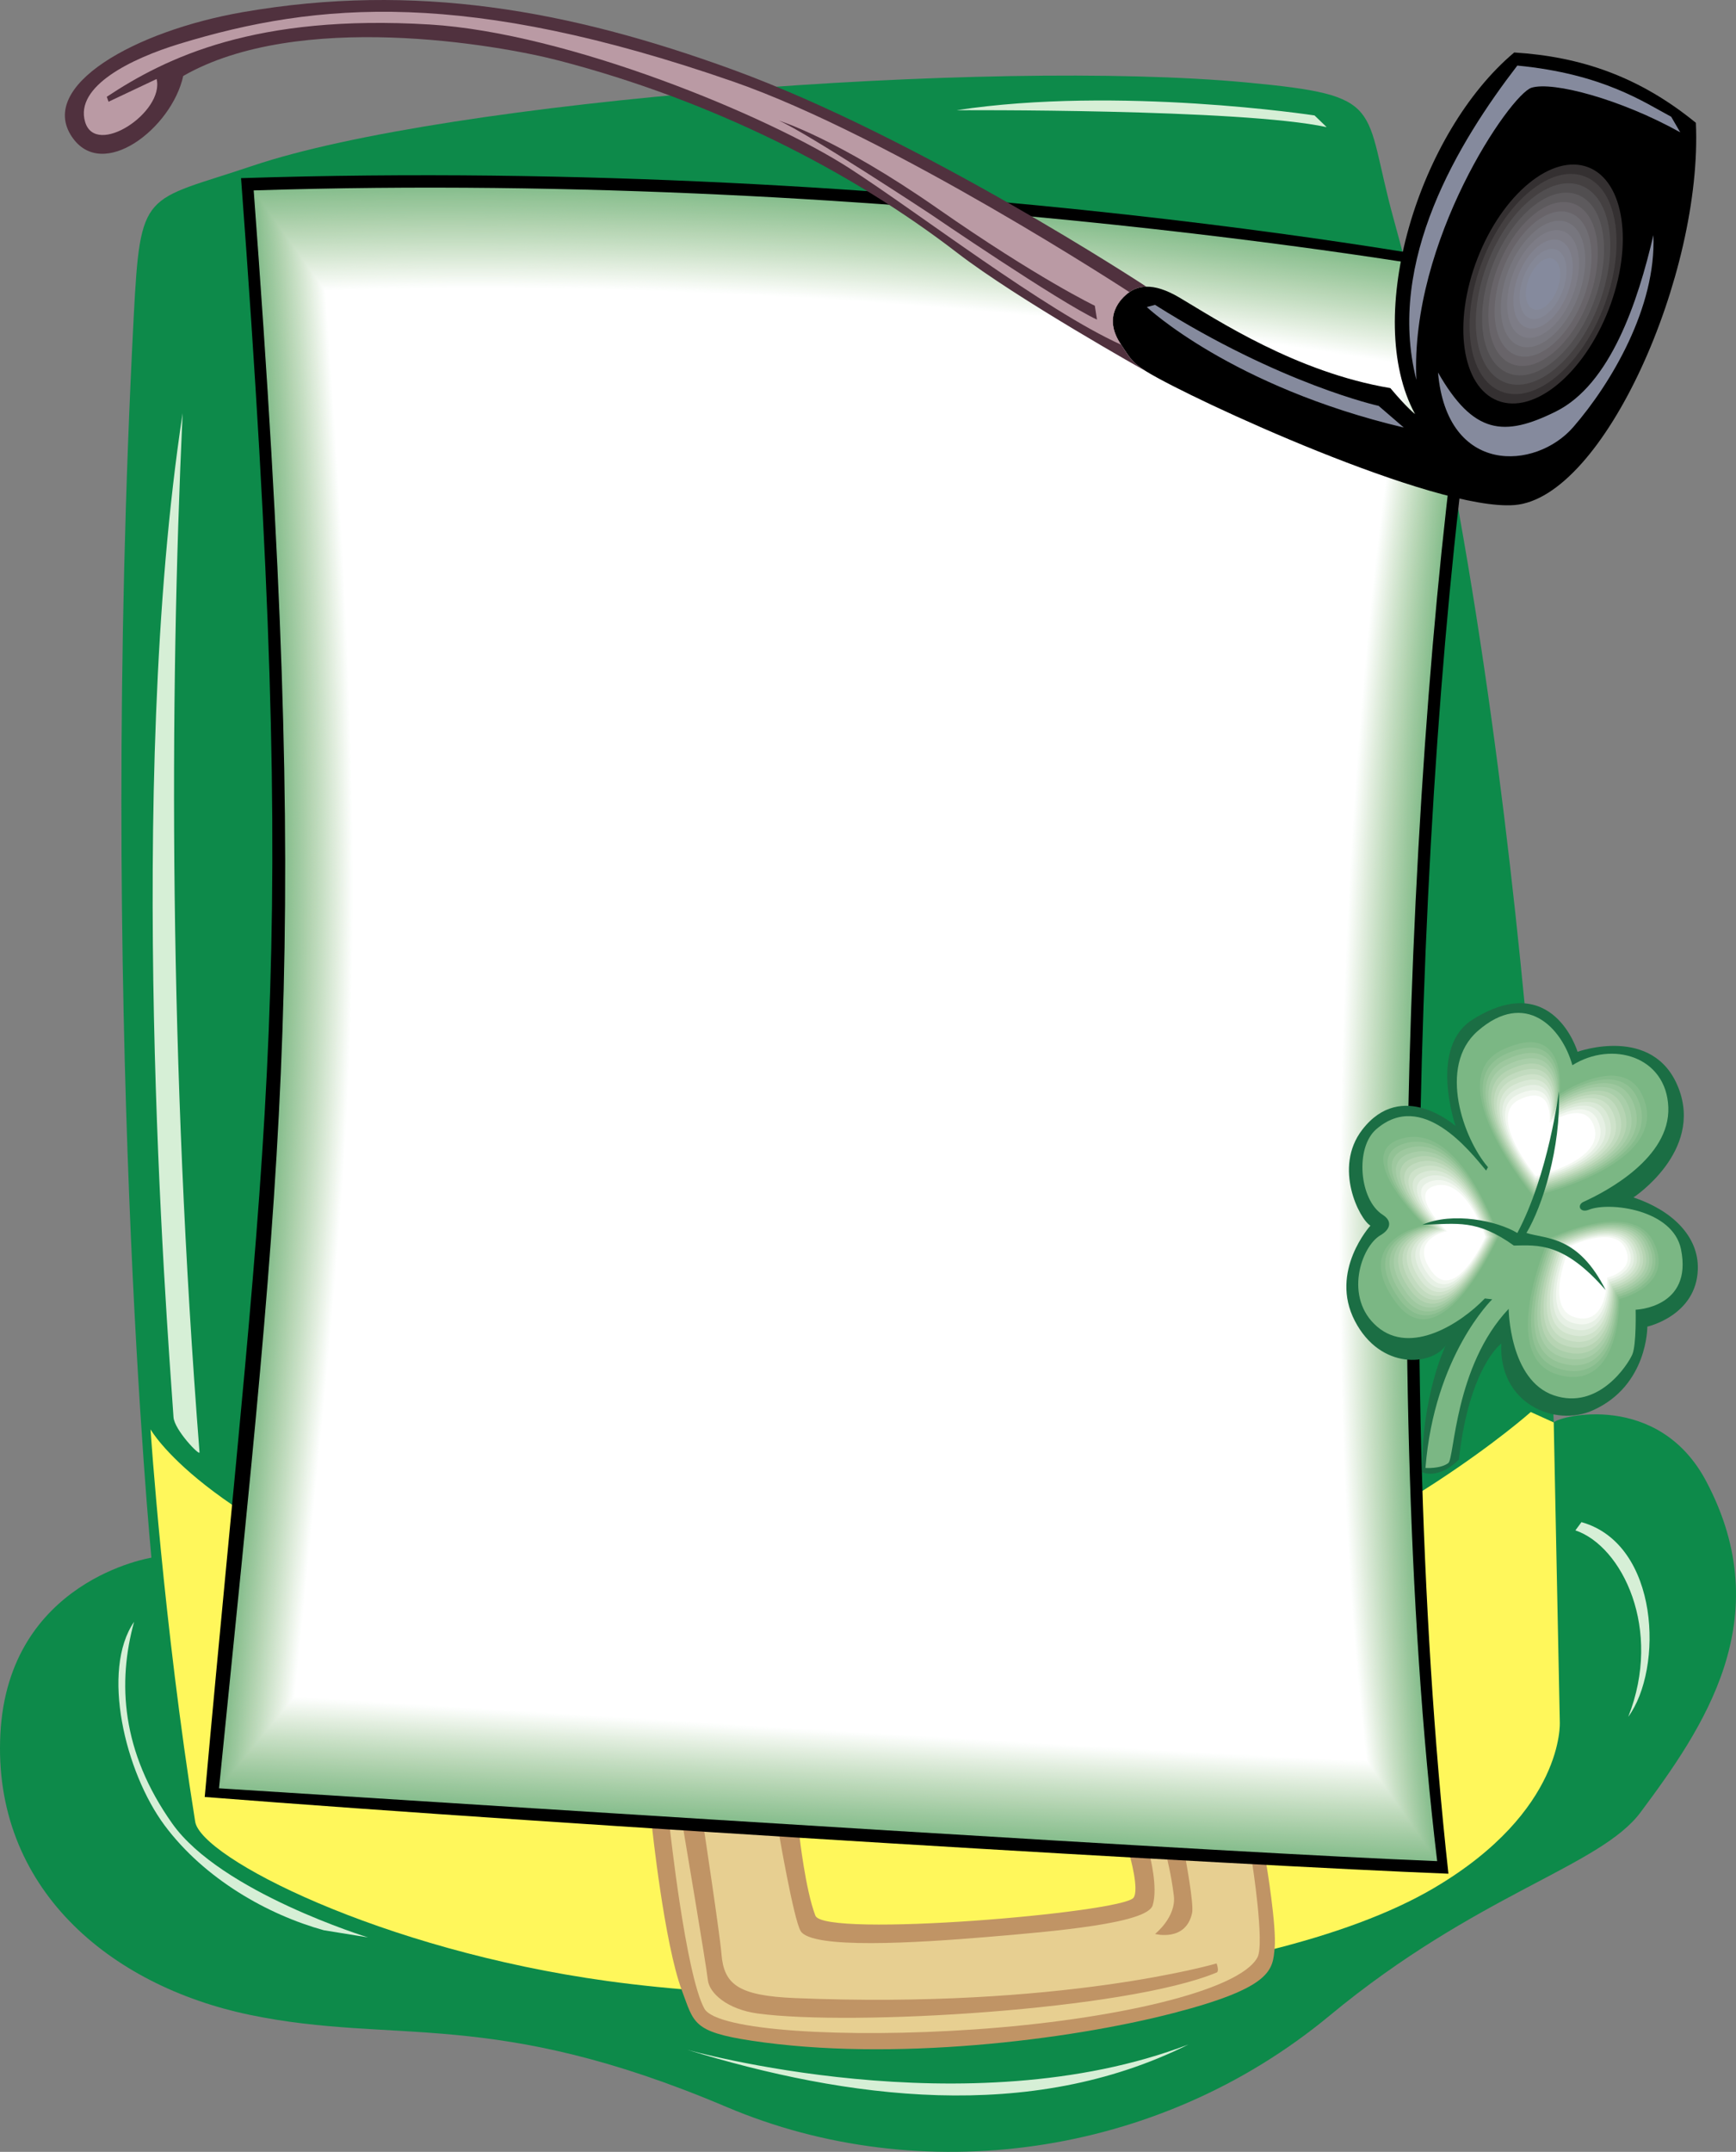 <svg xmlns="http://www.w3.org/2000/svg" width="436.563" height="540.954"><rect width="100%" height="100%" fill="#808080" stroke="none"/><path fill="#0d8a4a" d="M38.077 391.586s-35.98 5.617-37.98 44.28c-2 38.669 27.402 63.313 62.738 70.65 36.742 7.624 60.715-1.942 119.859 23.144 48.656 20.633 108.258 13 151.652-22.942 37.203-30.812 67.973-37.37 78.22-51.132 15.651-21.012 34.843-48.575 16.519-83.184-12-22.664-36.868-16.496-38.36-14.82-1.488 1.68 0 0 0 0s-6.02-178.735-40.215-302.38c-7.964-28.78-1.425-31.136-37-34.468-64.664-6.055-200.996 4.438-250 20.95-27.421 9.238-28.199 5.468-29.894 38.179-8.969 172.93 4.46 311.723 4.46 311.723"/><path fill="#d6efd6" d="M409.471 431.578c8.828-12.004 7.953-43.379-11.77-48.93l-1.527 2.07c11.75 3.981 22 24.856 13.297 46.86M33.717 407.715c-8.355 12.156-2.304 37.765 7.692 51.183 10.039 13.465 25.89 22.426 40.02 26.344l11.136 1.805S55.596 475.71 43.346 458.46c-12.886-18.145-13.812-35.535-9.629-50.746m139.055 107.559c40.11 12.301 86.11 18.633 126.086-1.308-55.64 21.277-126.086 1.308-126.086 1.308M240.557 27.71s71.399-.417 93.067 4.25l-3.051-2.94s-49.344-7.505-90.016-1.31M45.924 103.886c-14.375 94.356-4.09 226.333-2.289 252.391.22 3.18 6.618 9.848 6.54 8.824-7.626-97.527-7.626-188.527-4.25-261.215"/><path fill="#fff75b" d="m390.725 357.582-5.773-2.614s-34.735 30.938-85.402 47.606c-50.668 16.668-129.778 21.633-189.333.668-59.554-20.965-72.359-43.914-72.359-43.914s3.227 48.625 11.227 98.625c1.437 8.992 46.414 32.183 103.742 40.066 64.172 8.825 164.129 2.29 207.715-23.355 33.008-19.422 31.71-41.778 31.71-41.778l-1.527-75.304"/><path fill="#c09465" d="M201.05 461.574s1.5 13.5 4 20c2.175 5.652 77.167-.723 80-4.5 1.5-2-.922-10.5-.922-10.5l-3.614-12.563s-1.5-13.5-4-20c-2.172-5.652-77.164.72-80 4.5-1.5 2 .922 10.5.922 10.5l-34.347-2.168s-2.57-15.421-2.07-20.921.425-9.926 25.495-16.41c26.496-6.852 70.84-12.258 106-6.946 14.946 2.262 14.528 4.524 17.586 12.676 4.414 11.77 7.52 41.3 7.52 41.3l.855 12.196s2.57 15.426 2.07 20.926c-.5 5.5-.425 9.926-25.496 16.41-26.492 6.852-70.84 12.258-106 6.941-14.945-2.257-14.523-4.52-17.585-12.672-4.414-11.769-7.52-41.3-7.52-41.3l-.855-12.2 34.347 2.168 3.614 12.563"/><path fill="#e7cf91" d="M166.686 447.39s-3.18-20.386-1.355-23.84c4.504-8.53 36.476-15.753 71.183-18.14 32.211-2.215 64.836-.399 67.922 5.238 4.7 8.582 8.715 45.676 8.715 45.676l1.727 11.871s3.183 20.387 1.359 23.84c-4.508 8.527-36.48 15.754-71.184 18.14-32.214 2.215-64.836.399-67.925-5.238-4.7-8.582-8.715-45.68-8.715-45.68l-1.727-11.867 25.719 1.633 3.473 11.871s3.71 21.551 5.449 24.52c2.722 4.66 29.215 2.996 46.726 1.539 17.516-1.457 40.442-3.457 41.817-7.969 1.379-4.508-.711-12.426-.711-12.426l-3.469-11.867s-3.715-21.555-5.45-24.52c-2.726-4.66-29.214-2.995-46.73-1.538-17.515 1.457-40.437 3.457-41.816 7.964-1.375 4.512.711 12.426.711 12.426l-25.719-1.633"/><path fill="#c09465" d="m304.542 455.781 5.23.219s-5.879-34.809-6.21-38.145c-.333-3.332-4.919-7.406-12.524-8.437-23.688-3.219-92.676.847-115.418 10.293-.75.308 0 2.289 0 2.289s39.097-11.496 106.086-8.711c14.316.597 17.836 3.5 18.433 11.144.371 4.692 4.403 31.348 4.403 31.348m-116.387-7.086-4.688-.215s-2.18-11.48-1.687-13.789c1.57-7.347 9.316-5.281 9.316-5.281s-5.382 4.262-4.722 9.625c.66 5.367 1.781 9.66 1.781 9.66m-11.133 11.109-5.23-.218s5.879 34.808 6.21 38.14c.337 3.336 4.919 7.41 12.524 8.442 23.691 3.218 92.676-.852 115.418-10.293.75-.313 0-2.29 0-2.29s-39.098 11.493-106.082 8.708c-14.32-.594-17.836-3.496-18.438-11.14-.367-4.692-4.402-31.349-4.402-31.349m116.387 7.082 4.687.22s2.18 11.48 1.688 13.788c-1.567 7.348-9.317 5.282-9.317 5.282s5.383-4.262 4.723-9.63c-.66-5.363-1.781-9.66-1.781-9.66"/><path d="M51.483 451.738c93.566 7.336 261.727 17.3 312.762 19.29-14.695-133.122-5.77-314.321 11.305-403.786 0 0-141.594-28.02-314.934-22.457 15.14 202.336 6.433 234.289-9.133 406.953"/><path fill="#86be8d" d="M55.077 449.558c90.969 5.793 255 16.309 306.336 18.309-15.196-126.625-5.864-311.496 10.804-398.828 0 0-143.335-26.465-308.421-21.168 14.421 192.703 7.753 237.37-8.72 401.687"/><path fill="#87be8e" d="M55.233 449.37c90.879 5.786 254.75 16.294 306.035 18.294-15.18-126.504-5.855-311.195 10.793-398.442 0 0-143.195-26.437-308.117-21.144 14.402 192.512 7.746 237.137-8.71 401.293"/><path fill="#88be8e" d="M55.39 449.183c90.788 5.782 254.5 16.278 305.734 18.274-15.168-126.38-5.852-310.887 10.781-398.051 0 0-143.05-26.41-307.816-21.125 14.39 192.324 7.738 236.906-8.7 400.902"/><path fill="#89bf8f" d="M55.542 449c90.703 5.77 254.254 16.258 305.437 18.254-15.152-126.258-5.844-310.586 10.774-397.664 0 0-142.914-26.387-307.52-21.106C78.612 240.624 71.963 285.16 55.542 449"/><path fill="#8abf90" d="M55.698 448.812c90.613 5.766 254.004 16.242 305.137 18.235-15.137-126.133-5.84-310.282 10.761-397.274 0 0-142.773-26.36-307.214-21.082 14.363 191.95 7.722 236.442-8.684 400.121"/><path fill="#8bc091" d="M55.85 448.625c90.528 5.761 253.758 16.226 304.84 18.219-15.121-126.012-5.832-309.981 10.754-396.887 0 0-142.637-26.336-306.918-21.063 14.352 191.762 7.715 236.211-8.676 399.73"/><path fill="#8cc091" d="M56.007 448.437c90.437 5.754 253.507 16.211 304.539 18.2C345.44 340.75 354.72 156.964 371.288 70.14c0 0-142.496-26.308-306.614-21.043 14.336 191.575 7.708 235.98-8.667 399.34"/><path fill="#8dc192" d="M56.163 448.25c90.347 5.75 253.258 16.195 304.242 18.18-15.094-125.762-5.824-309.368 10.73-396.106 0 0-142.355-26.281-306.316-21.02 14.324 191.387 7.7 235.747-8.656 398.946"/><path fill="#8ec193" d="M56.315 448.062c90.262 5.742 253.012 16.18 303.945 18.164-15.078-125.636-5.816-309.066 10.72-395.718 0 0-142.216-26.254-306.013-21 14.305 191.199 7.692 235.515-8.652 398.554"/><path fill="#8fc294" d="M56.471 447.875c90.172 5.738 252.762 16.164 303.645 18.148-15.063-125.515-5.813-308.762 10.707-395.332 0 0-142.074-26.23-305.711-20.98 14.293 191.011 7.684 235.285-8.64 398.164"/><path fill="#90c294" d="M56.624 447.687c90.082 5.735 252.515 16.149 303.347 18.13-15.05-125.391-5.804-308.458 10.7-394.938 0 0-141.938-26.207-305.41-20.961 14.277 190.82 7.675 235.05-8.637 397.77"/><path fill="#91c395" d="M56.78 447.5c89.992 5.726 252.266 16.133 303.047 18.11-15.035-125.267-5.8-308.153 10.687-394.548 0 0-141.793-26.18-305.109-20.941C79.671 240.758 73.073 284.945 56.78 447.5"/><path fill="#92c396" d="M56.936 447.312c89.903 5.723 252.012 16.117 302.746 18.094-15.02-125.145-5.793-307.852 10.676-394.16 0 0-141.652-26.156-304.809-20.918 14.254 190.445 7.665 234.59-8.613 396.984"/><path fill="#93c496" d="M57.089 447.125c89.816 5.719 251.765 16.101 302.449 18.074-15.004-125.02-5.79-307.547 10.668-393.77 0 0-141.516-26.128-304.508-20.898 14.234 190.258 7.652 234.36-8.61 396.594"/><path fill="#94c497" d="M57.245 446.937c89.726 5.711 251.515 16.086 302.148 18.059-14.988-124.899-5.781-307.242 10.657-393.383 0 0-141.375-26.102-304.208-20.879 14.223 190.07 7.649 234.129-8.597 396.203"/><path fill="#95c598" d="M57.397 446.75c89.64 5.707 251.27 16.07 301.852 18.039-14.973-124.774-5.778-306.938 10.648-392.992 0 0-141.238-26.078-303.906-20.856 14.207 189.88 7.637 233.895-8.594 395.809"/><path fill="#96c599" d="M57.553 446.562c89.551 5.7 251.02 16.055 301.551 18.024-14.957-124.653-5.77-306.633 10.637-392.606 0 0-141.094-26.05-303.606-20.836 14.196 189.696 7.633 233.664-8.582 395.418"/><path fill="#97c59a" d="M57.71 446.375c89.457 5.695 250.77 16.039 301.25 18.004-14.942-124.528-5.766-306.328 10.625-392.215 0 0-140.953-26.024-303.305-20.817 14.184 189.508 7.625 233.434-8.57 395.028"/><path fill="#98c69a" d="M57.862 446.187c89.371 5.688 250.523 16.024 300.957 17.989-14.93-124.407-5.762-306.028 10.613-391.829 0 0-140.816-26-303.004-20.793 14.164 189.317 7.618 233.2-8.566 394.633"/><path fill="#99c69b" d="M58.018 446c89.281 5.683 250.274 16.008 300.653 17.969-14.91-124.282-5.75-305.723 10.605-391.438 0 0-140.676-25.973-302.703-20.773C80.725 240.89 74.183 284.726 58.018 446"/><path fill="#99c79c" d="M58.17 445.812c89.196 5.68 250.028 15.992 300.36 17.953-14.902-124.156-5.75-305.421 10.594-391.05 0 0-140.54-25.946-302.403-20.754 14.137 188.945 7.602 232.742-8.55 393.851"/><path fill="#9ac79d" d="M58.327 445.625c89.105 5.672 249.777 15.976 300.058 17.933-14.886-124.03-5.742-305.113 10.582-390.66 0 0-140.398-25.922-302.101-20.73 14.125 188.754 7.594 232.504-8.54 393.457"/><path fill="#9bc89d" d="M58.483 445.437c89.016 5.668 249.527 15.961 299.758 17.918-14.871-123.91-5.738-304.812 10.57-390.27 0 0-140.254-25.898-301.797-20.714 14.11 188.566 7.586 232.273-8.53 393.066"/><path fill="#9cc89e" d="M58.635 445.25c88.93 5.664 249.278 15.945 299.461 17.898-14.855-123.785-5.73-304.508 10.563-389.879 0 0-140.117-25.87-301.5-20.691 14.098 188.379 7.578 232.043-8.524 392.672"/><path fill="#9dc99f" d="M58.792 445.062c88.84 5.656 249.027 15.93 299.16 17.883-14.84-123.664-5.727-304.207 10.55-389.492 0 0-139.976-25.844-301.199-20.672 14.082 188.191 7.575 231.813-8.511 392.281"/><path fill="#9ec9a0" d="M58.944 444.879c88.754 5.648 248.781 15.91 298.863 17.859-14.824-123.539-5.718-303.898 10.543-389.102 0 0-139.84-25.82-300.898-20.652 14.066 188.004 7.562 231.582-8.508 391.895"/><path fill="#9fcaa1" d="M59.1 444.691c88.664 5.64 248.532 15.895 298.563 17.844-14.809-123.418-5.711-303.598 10.531-388.715 0 0-139.7-25.793-300.598-20.629 14.055 187.813 7.559 231.348-8.496 391.5"/><path fill="#a0caa1" d="M59.257 444.504c88.57 5.636 248.28 15.879 298.261 17.824-14.793-123.293-5.707-303.293 10.52-388.324 0 0-139.555-25.77-300.293-20.61 14.039 187.625 7.547 231.117-8.488 391.11"/><path fill="#a1cba2" d="M59.409 444.316c88.484 5.63 248.035 15.86 297.965 17.805-14.778-123.164-5.7-302.985 10.511-387.934 0 0-139.418-25.742-299.996-20.59 14.028 187.442 7.543 230.887-8.48 390.72"/><path fill="#a2cba3" d="M59.565 444.129c88.395 5.625 247.785 15.847 297.668 17.789-14.77-123.043-5.7-302.684 10.496-387.547 0 0-139.277-25.715-299.695-20.567 14.012 187.25 7.535 230.653-8.469 390.325"/><path fill="#a3cca4" d="M59.717 443.941c88.31 5.621 247.54 15.832 297.372 17.774-14.754-122.922-5.692-302.383 10.488-387.16 0 0-139.14-25.692-299.395-20.547C82.178 241.07 75.71 284.429 59.717 443.94"/><path fill="#a4cca5" d="M59.874 443.754c88.218 5.613 247.289 15.812 297.07 17.754-14.738-122.797-5.684-302.079 10.477-386.77 0 0-139-25.664-299.094-20.523 13.984 186.87 7.52 230.187-8.453 389.539"/><path fill="#a5cda5" d="M60.03 443.566c88.129 5.61 247.039 15.797 296.77 17.735-14.723-122.672-5.68-301.77 10.468-386.38 0 0-138.86-25.636-298.793-20.503 13.969 186.687 7.512 229.957-8.445 389.148"/><path fill="#a6cda6" d="M60.182 443.379c88.043 5.601 246.793 15.78 296.473 17.718-14.707-122.55-5.672-301.468 10.457-385.992 0 0-138.719-25.61-298.492-20.484 13.957 186.5 7.504 229.726-8.438 388.758"/><path fill="#a7cea7" d="M60.339 443.191c87.949 5.598 246.539 15.766 296.171 17.7-14.691-122.426-5.668-301.165 10.446-385.602 0 0-138.578-25.586-298.188-20.461 13.942 186.308 7.496 229.492-8.43 388.363"/><path fill="#a8cea8" d="M60.495 443.004c87.86 5.593 246.293 15.75 295.87 17.683-14.675-122.304-5.66-300.86 10.438-385.215 0 0-138.441-25.558-297.89-20.441 13.926 186.121 7.488 229.266-8.418 387.973"/><path fill="#a9cfa9" d="M60.647 442.816c87.774 5.586 246.047 15.735 295.574 17.664-14.66-122.18-5.656-300.554 10.426-384.82 0 0-138.3-25.535-297.586-20.426 13.91 185.938 7.477 229.035-8.414 387.582"/><path fill="#aacfa9" d="M60.803 442.629c87.684 5.582 245.793 15.718 295.274 17.648-14.645-122.058-5.649-300.254 10.414-384.433 0 0-138.156-25.508-297.285-20.403 13.898 185.746 7.472 228.8-8.403 387.188"/><path fill="#abd0aa" d="M60.956 442.441c87.597 5.574 245.547 15.703 294.98 17.63-14.633-121.935-5.648-299.95 10.403-384.044 0 0-138.02-25.484-296.989-20.383 13.887 185.559 7.469 228.57-8.394 386.797"/><path fill="#acd0ab" d="M61.112 442.254c87.508 5.57 245.297 15.687 294.68 17.613-14.621-121.813-5.64-299.645 10.39-383.656 0 0-137.879-25.457-296.683-20.364 13.87 185.371 7.457 228.34-8.387 386.407"/><path fill="#add1ac" d="M61.268 442.066c87.418 5.567 245.047 15.672 294.38 17.594-14.606-121.684-5.634-299.34 10.382-383.266 0 0-137.742-25.43-296.387-20.34 13.86 185.18 7.45 228.106-8.375 386.012"/><path fill="#aed1ad" d="M61.42 441.879c87.333 5.558 244.801 15.656 294.083 17.578-14.59-121.563-5.63-299.04 10.37-382.88 0 0-137.6-25.405-296.081-20.32 13.84 184.997 7.441 227.876-8.371 385.622"/><path fill="#afd2ae" d="M61.577 441.691c87.242 5.555 244.55 15.64 293.781 17.559-14.574-121.438-5.621-298.735 10.363-382.489 0 0-137.46-25.378-295.785-20.296 13.828 184.804 7.438 227.64-8.36 385.226"/><path fill="#b0d2af" d="M61.73 441.504c87.155 5.55 244.304 15.625 293.484 17.543-14.559-121.317-5.618-298.434 10.351-382.102 0 0-137.32-25.351-295.484-20.277 13.816 184.617 7.43 227.41-8.352 384.836"/><path fill="#b1d3af" d="M61.885 441.316c87.063 5.543 244.055 15.61 293.184 17.524-14.543-121.192-5.61-298.125 10.34-381.711 0 0-137.18-25.328-295.18-20.258 13.801 184.433 7.418 227.18-8.344 384.445"/><path fill="#b2d3b0" d="M62.038 441.133c86.976 5.535 243.808 15.59 292.887 17.503-14.528-121.07-5.606-297.824 10.328-381.324 0 0-137.04-25.3-294.88-20.234 13.79 184.242 7.415 226.945-8.335 384.055"/><path fill="#b3d4b1" d="M62.194 440.945c86.887 5.527 243.559 15.574 292.586 17.484-14.512-120.945-5.598-297.52 10.32-380.933 0 0-136.902-25.274-294.578-20.215C84.292 241.336 77.924 284 62.194 440.945"/><path fill="#b4d4b2" d="M62.35 440.758c86.797 5.523 243.309 15.558 292.29 17.468-14.5-120.824-5.598-297.215 10.304-380.547 0 0-136.758-25.25-294.277-20.195 13.757 183.867 7.398 226.488-8.317 383.274"/><path fill="#b5d5b3" d="M62.503 440.57c86.71 5.52 243.062 15.543 291.988 17.45-14.48-120.7-5.586-296.91 10.3-380.157 0 0-136.62-25.223-293.976-20.172 13.742 183.68 7.387 226.254-8.312 382.88"/><path fill="#b6d5b4" d="M62.659 440.383c86.621 5.511 242.812 15.527 291.691 17.43-14.472-120.575-5.582-296.606 10.285-379.762 0 0-136.48-25.2-293.675-20.157 13.73 183.492 7.382 226.024-8.301 382.489"/><path fill="#b7d6b5" d="M62.815 440.195c86.531 5.508 242.559 15.512 291.39 17.414-14.456-120.45-5.577-296.305 10.278-379.375 0 0-136.344-25.176-293.379-20.137 13.719 183.305 7.375 225.793-8.289 382.098"/><path fill="#b8d6b6" d="M62.967 440.008c86.442 5.5 242.313 15.496 291.094 17.398-14.441-120.328-5.57-296 10.266-378.988 0 0-136.203-25.149-293.074-20.114 13.703 183.114 7.367 225.559-8.286 381.704"/><path fill="#b9d7b6" d="M63.124 439.82c86.351 5.496 242.062 15.48 290.793 17.379-14.426-120.203-5.567-295.695 10.254-378.598 0 0-136.059-25.12-292.774-20.093 13.688 182.925 7.36 225.328-8.273 381.312"/><path fill="#bad7b7" d="M63.276 439.633c86.266 5.492 241.816 15.464 290.496 17.359-14.41-120.078-5.558-295.39 10.246-378.207 0 0-135.922-25.098-292.472-20.07 13.671 182.738 7.351 225.093-8.27 380.918"/><path fill="#bbd8b8" d="M63.432 439.445c86.176 5.484 241.567 15.45 290.196 17.344-14.395-119.957-5.555-295.086 10.234-377.82 0 0-135.781-25.07-292.172-20.051 13.66 182.55 7.344 224.863-8.258 380.527"/><path fill="#bbd9b9" d="M63.585 439.258c86.09 5.48 241.32 15.433 289.898 17.324-14.379-119.832-5.547-294.781 10.227-377.43 0 0-135.645-25.043-291.875-20.031 13.648 182.363 7.34 224.633-8.25 380.137"/><path fill="#bcd9ba" d="M63.74 439.07c86 5.473 241.071 15.418 289.599 17.309-14.364-119.711-5.543-294.48 10.214-377.043 0 0-135.504-25.016-291.57-20.008C85.616 241.5 79.311 283.726 63.741 439.07"/><path fill="#bddabb" d="M63.897 438.883c85.91 5.468 240.82 15.402 289.297 17.289-14.348-119.586-5.535-294.176 10.203-376.653 0 0-135.363-24.992-291.27-19.988 13.622 181.988 7.325 224.172-8.23 379.352"/><path fill="#bedabc" d="M64.05 438.695c85.824 5.465 240.574 15.387 289.003 17.274-14.34-119.461-5.53-293.872 10.192-376.266 0 0-135.223-24.965-290.969-19.969 13.602 181.8 7.313 223.942-8.227 378.961"/><path fill="#bfdbbd" d="M64.206 438.508c85.734 5.457 240.324 15.37 288.703 17.253-14.324-119.335-5.527-293.566 10.18-375.875 0 0-135.082-24.94-290.668-19.945 13.59 181.61 7.308 223.707-8.215 378.567"/><path fill="#c0dbbe" d="M64.358 438.32c85.645 5.453 240.078 15.356 288.406 17.238-14.308-119.215-5.52-293.265 10.172-375.488 0 0-134.945-24.914-290.367-19.926 13.574 181.422 7.297 223.477-8.21 378.176"/><path fill="#c1dcbf" d="M64.514 438.133c85.555 5.445 239.825 15.34 288.106 17.218-14.293-119.09-5.516-292.96 10.16-375.093 0 0-134.805-24.891-290.066-19.91 13.562 181.238 7.293 223.246-8.2 377.785"/><path fill="#c2dcc0" d="M64.67 437.945c85.465 5.441 239.575 15.324 287.805 17.203-14.277-118.969-5.508-292.656 10.149-374.707 0 0-134.664-24.863-289.766-19.887 13.55 181.047 7.285 223.012-8.187 377.391"/><path fill="#c3ddc0" d="M64.823 437.758c85.379 5.437 239.328 15.308 287.508 17.183-14.262-118.844-5.504-292.351 10.14-374.316 0 0-134.523-24.84-289.464-19.867 13.53 180.859 7.277 222.78-8.184 377"/><path fill="#c4ddc1" d="M64.98 437.57c85.288 5.43 239.077 15.293 287.206 17.168-14.246-118.723-5.496-292.05 10.13-373.93 0 0-134.384-24.812-289.165-19.843 13.52 180.668 7.27 222.546-8.172 376.605"/><path fill="#c5dec2" d="M65.135 437.386c85.2 5.422 238.829 15.274 286.907 17.145-14.23-118.598-5.489-291.742 10.12-373.54 0 0-134.245-24.784-288.863-19.823 13.504 180.484 7.262 222.316-8.164 376.218"/><path fill="#c6dec3" d="M65.288 437.195c85.113 5.418 238.582 15.262 286.61 17.133-14.216-118.477-5.485-291.442 10.109-373.152 0 0-134.106-24.758-288.563-19.805 13.492 180.297 7.254 222.086-8.156 375.824"/><path fill="#c7dfc4" d="M65.444 437.011c85.02 5.41 238.332 15.243 286.309 17.11-14.2-118.352-5.477-291.137 10.097-372.762 0 0-133.96-24.734-288.258-19.781C87.07 241.683 80.84 283.429 65.444 437.01"/><path fill="#c8e0c5" d="M65.596 436.824c84.934 5.406 238.086 15.227 286.012 17.094-14.187-118.23-5.473-290.836 10.09-372.375 0 0-133.824-24.707-287.961-19.762 13.465 179.918 7.238 221.621-8.14 375.043"/><path fill="#c9e0c6" d="M65.753 436.636c84.843 5.399 237.836 15.211 285.71 17.075-14.17-118.106-5.463-290.528 10.08-371.985 0 0-133.684-24.68-287.657-19.742 13.446 179.735 7.23 221.395-8.132 374.652"/><path fill="#cae1c7" d="M65.905 436.449c84.758 5.394 237.59 15.195 285.418 17.055-14.16-117.977-5.465-290.223 10.066-371.594 0 0-133.547-24.656-287.359-19.719 13.434 179.543 7.223 221.16-8.125 374.258"/><path fill="#cbe1c8" d="M66.061 436.261c84.668 5.387 237.34 15.176 285.117 17.04-14.144-117.856-5.457-289.922 10.055-371.207 0 0-133.406-24.63-287.059-19.7 13.422 179.356 7.22 220.93-8.113 373.867"/><path fill="#cce2c9" d="M66.217 436.074c84.579 5.383 237.09 15.16 284.817 17.023-14.129-117.734-5.453-289.62 10.043-370.82 0 0-133.266-24.601-286.754-19.68 13.406 179.168 7.207 220.7-8.106 373.477"/><path fill="#cde2ca" d="M66.37 435.886c84.492 5.38 236.84 15.149 284.52 17.004-14.114-117.609-5.446-289.312 10.034-370.425 0 0-133.128-24.582-286.457-19.66 13.395 178.98 7.204 220.464-8.097 373.081"/><path fill="#cee3cb" d="M66.526 435.699c84.402 5.371 236.59 15.129 284.219 16.984-14.098-117.484-5.438-289.007 10.023-370.035 0 0-132.984-24.554-286.152-19.64 13.379 178.793 7.191 220.234-8.09 372.691"/><path fill="#cfe3cc" d="M66.682 435.511c84.313 5.368 236.34 15.114 283.918 16.97-14.082-117.364-5.433-288.708 10.016-369.65 0 0-132.848-24.527-285.856-19.616 13.364 178.601 7.188 220-8.078 372.296"/><path fill="#d0e4cd" d="M66.835 435.324c84.226 5.36 236.093 15.098 283.62 16.95-14.066-117.24-5.425-288.4 10.005-369.259 0 0-132.707-24.504-285.555-19.597 13.352 178.414 7.18 219.77-8.07 371.906"/><path fill="#d1e4ce" d="M66.99 435.136c84.134 5.356 235.845 15.082 283.321 16.934-14.05-117.117-5.422-288.098 9.992-368.871 0 0-132.566-24.477-285.25-19.578 13.336 178.226 7.168 219.539-8.062 371.515"/><path fill="#d2e5cf" d="M67.143 434.949c84.047 5.352 235.598 15.066 283.024 16.914-14.04-116.988-5.414-287.793 9.984-368.48 0 0-132.426-24.45-284.953-19.555 13.324 178.039 7.164 219.305-8.055 371.121"/><path fill="#d3e6d0" d="M67.3 434.761c83.957 5.344 235.347 15.051 282.726 16.899-14.027-116.867-5.414-287.492 9.969-368.094 0 0-132.285-24.426-284.649-19.535 13.309 177.852 7.157 219.074-8.047 370.73"/><path fill="#d4e6d1" d="M67.456 434.574c83.867 5.34 235.097 15.035 282.422 16.879-14.008-116.742-5.403-287.184 9.96-367.703 0 0-132.144-24.399-284.347-19.516 13.293 177.664 7.148 218.848-8.035 370.34"/><path fill="#d5e7d2" d="M67.608 434.386c83.781 5.332 234.852 15.02 282.129 16.864-13.996-116.621-5.402-286.883 9.95-367.317 0 0-132.009-24.37-284.048-19.492 13.278 177.473 7.137 218.613-8.03 369.945"/><path fill="#d6e7d3" d="M67.764 434.199c83.692 5.328 234.602 15.004 281.828 16.844-13.98-116.496-5.394-286.578 9.938-366.926 0 0-131.867-24.348-283.746-19.473 13.265 177.29 7.133 218.383-8.02 369.555"/><path fill="#d7e8d4" d="M67.917 434.011c83.605 5.325 234.355 14.989 281.53 16.829-13.964-116.375-5.386-286.278 9.93-366.54 0 0-131.726-24.32-283.449-19.453C89.182 241.95 83.053 283 67.917 434.011"/><path fill="#d8e8d5" d="M68.073 433.828c83.516 5.312 234.105 14.969 281.23 16.805-13.949-116.25-5.382-285.97 9.918-366.149 0 0-131.586-24.293-283.144-19.43 13.238 176.91 7.117 217.918-8.004 368.774"/><path fill="#d9e9d6" d="M68.225 433.636c83.43 5.313 233.856 14.957 280.934 16.793-13.934-116.128-5.375-285.668 9.91-365.761 0 0-131.45-24.27-282.848-19.41 13.227 176.722 7.11 217.687-7.996 368.378"/><path fill="#dae9d7" d="M68.382 433.453c83.34 5.3 233.605 14.937 280.632 16.77-13.918-116.005-5.37-285.364 9.899-365.372 0 0-131.309-24.242-282.543-19.386C89.577 242 83.47 282.918 68.382 433.453"/><path fill="#dbead8" d="M68.538 433.261c83.246 5.301 233.355 14.926 280.332 16.758-13.906-115.883-5.363-285.058 9.89-364.98 0 0-131.171-24.219-282.246-19.371C89.71 242.015 83.608 282.89 68.538 433.26"/><path fill="#dcebd9" d="M68.69 433.078c83.16 5.293 233.11 14.906 280.035 16.734-13.89-115.758-5.36-284.754 9.88-364.59 0 0-131.032-24.195-281.946-19.351 13.183 176.16 7.09 216.992-7.969 367.207"/><path fill="#ddebda" d="M68.846 432.89c83.07 5.286 232.86 14.891 279.735 16.72-13.875-115.634-5.352-284.454 9.867-364.204 0 0-130.887-24.168-281.64-19.328 13.167 175.969 7.077 216.758-7.962 366.812"/><path fill="#deecdb" d="M69.003 432.703c82.98 5.281 232.609 14.875 279.437 16.7-13.863-115.509-5.351-284.15 9.856-363.813 0 0-130.75-24.141-281.344-19.309 13.156 175.785 7.074 216.527-7.95 366.422"/><path fill="#dfecdc" d="M69.155 432.515c82.894 5.274 232.363 14.86 279.14 16.68-13.847-115.383-5.343-283.844 9.844-363.422 0 0-130.609-24.113-281.039-19.289 13.137 175.598 7.063 216.3-7.945 366.031"/><path fill="#e0eddd" d="M69.311 432.328c82.805 5.27 232.113 14.844 278.84 16.664-13.832-115.262-5.336-283.54 9.832-363.035 0 0-130.469-24.09-280.738-19.266 13.125 175.406 7.058 216.067-7.934 365.637"/><path fill="#e1edde" d="M69.464 432.14c82.718 5.266 231.867 14.829 278.543 16.649-13.817-115.14-5.333-283.238 9.824-362.649 0 0-130.332-24.062-280.438-19.246 13.11 175.219 7.047 215.836-7.93 365.246"/><path fill="#e2eedf" d="M69.62 431.953c82.625 5.258 231.617 14.812 278.242 16.629-13.8-115.016-5.324-282.934 9.812-362.258 0 0-130.187-24.035-280.136-19.227 13.097 175.036 7.043 215.606-7.918 364.856"/><path fill="#e3efe0" d="M69.772 431.765c82.54 5.254 231.371 14.797 277.945 16.614-13.785-114.895-5.32-282.63 9.805-361.871 0 0-130.05-24.012-279.836-19.204 13.082 174.844 7.031 215.372-7.914 364.461"/><path fill="#e4efe1" d="M69.928 431.578c82.45 5.25 231.118 14.781 277.645 16.594-13.773-114.77-5.313-282.325 9.793-361.48 0 0-129.91-23.985-279.535-19.184 13.07 174.656 7.027 215.14-7.903 364.07"/><path fill="#e5f0e2" d="M70.085 431.39c82.359 5.243 230.867 14.766 277.343 16.575-13.757-114.645-5.308-282.02 9.782-361.09 0 0-129.77-23.957-279.235-19.16 13.055 174.464 7.02 214.906-7.89 363.675"/><path fill="#e6f0e3" d="M70.237 431.203c82.273 5.238 230.621 14.75 277.047 16.558-13.742-114.523-5.3-281.718 9.773-360.703 0 0-129.629-23.93-278.933-19.14 13.039 174.277 7.011 214.675-7.887 363.285"/><path fill="#e7f1e5" d="M70.393 431.015c82.184 5.23 230.371 14.735 276.75 16.54-13.73-114.395-5.297-281.41 9.758-360.31 0 0-129.488-23.91-278.633-19.124 13.028 174.094 7.004 214.445-7.875 362.894"/><path fill="#e8f2e6" d="M70.546 430.828c82.097 5.226 230.125 14.719 276.453 16.523-13.715-114.273-5.293-281.11 9.75-359.922 0 0-129.352-23.882-278.332-19.101 13.011 173.902 6.996 214.21-7.871 362.5"/><path fill="#e9f2e7" d="M70.702 430.64c82.008 5.22 229.875 14.704 276.152 16.504-13.699-114.148-5.285-280.804 9.738-359.531 0 0-129.21-23.855-278.03-19.082 13 173.715 6.987 213.98-7.86 362.11"/><path fill="#eaf3e8" d="M70.858 430.453c81.918 5.215 229.625 14.687 275.852 16.488-13.684-114.027-5.282-280.504 9.726-359.144 0 0-129.07-23.832-277.73-19.063 12.988 173.527 6.984 213.75-7.848 361.719"/><path fill="#ebf3e9" d="M71.01 430.265c81.829 5.211 229.38 14.672 275.555 16.47-13.668-113.903-5.273-280.196 9.719-358.755 0 0-128.934-23.804-277.43-19.039 12.969 173.34 6.973 213.516-7.844 361.324"/><path fill="#ecf4ea" d="M71.167 430.078c81.738 5.203 229.129 14.656 275.254 16.453-13.653-113.781-5.27-279.895 9.707-358.367 0 0-128.79-23.778-277.13-19.02 12.958 173.153 6.97 213.285-7.831 360.934"/><path fill="#edf5eb" d="M71.323 429.89c81.648 5.2 228.879 14.641 274.953 16.434-13.637-113.656-5.262-279.59 9.7-357.977 0 0-128.653-23.753-276.829-19 12.942 172.965 6.957 213.055-7.824 360.543"/><path fill="#eef5ec" d="M71.475 429.707c81.563 5.187 228.633 14.62 274.657 16.414-13.625-113.535-5.258-279.285 9.687-357.59 0 0-128.512-23.727-276.527-18.977 12.93 172.774 6.953 212.825-7.817 360.153"/><path fill="#eff6ed" d="M71.632 429.515c81.472 5.188 228.382 14.61 274.355 16.399-13.61-113.41-5.25-278.98 9.676-357.2 0 0-128.371-23.699-276.223-18.956 12.914 172.59 6.942 212.593-7.808 359.757"/><path fill="#f0f6ee" d="M71.784 429.332c81.387 5.18 228.133 14.59 274.058 16.379-13.593-113.29-5.242-278.68 9.668-356.813 0 0-128.234-23.676-275.925-18.933 12.902 172.398 6.937 212.359-7.801 359.367"/><path fill="#f1f7ef" d="M71.94 429.144c81.297 5.172 227.883 14.574 273.758 16.36-13.578-113.16-5.238-278.375 9.656-356.422 0 0-128.09-23.649-275.625-18.914 12.887 172.21 6.93 212.129-7.789 358.976"/><path fill="#f2f8f1" d="M72.092 428.957c81.211 5.168 227.637 14.558 273.465 16.344-13.566-113.04-5.234-278.07 9.645-356.036 0 0-127.953-23.62-275.324-18.894 12.87 172.023 6.921 211.898-7.786 358.586"/><path fill="#f3f8f2" d="M72.249 428.77c81.117 5.16 227.386 14.538 273.164 16.323-13.551-112.914-5.23-277.765 9.633-355.64 0 0-127.813-23.602-275.024-18.875 12.86 171.836 6.914 211.664-7.773 358.191"/><path fill="#f4f9f3" d="M72.405 428.582c81.027 5.156 227.137 14.523 272.863 16.308-13.535-112.793-5.222-277.464 9.621-355.254 0 0-127.672-23.574-274.718-18.855 12.843 171.648 6.906 211.434-7.766 357.8"/><path fill="#f5f9f4" d="M72.557 428.394c80.942 5.153 226.89 14.508 272.567 16.29-13.52-112.669-5.219-277.16 9.613-354.864 0 0-127.535-23.547-274.422-18.836 12.832 171.461 6.899 211.203-7.758 357.41"/><path fill="#f6faf5" d="M72.714 428.207c80.851 5.144 226.64 14.496 272.265 16.273-13.508-112.547-5.21-276.855 9.602-354.476 0 0-127.39-23.524-274.121-18.813 12.816 171.27 6.89 210.969-7.746 357.016"/><path fill="#f7fbf6" d="M72.87 428.02c80.762 5.14 226.39 14.48 271.965 16.253-13.493-112.422-5.207-276.55 9.593-354.086 0 0-127.254-23.496-273.82-18.793 12.8 171.086 6.883 210.742-7.738 356.625"/><path fill="#f8fbf7" d="M73.022 427.832c80.676 5.136 226.145 14.46 271.668 16.234-13.476-112.297-5.2-276.246 9.582-353.695 0 0-127.113-23.469-273.52-18.774 12.79 170.899 6.88 210.508-7.73 356.235"/><path fill="#f9fcf9" d="M73.178 427.644c80.586 5.13 225.895 14.446 271.368 16.219-13.461-112.176-5.192-275.941 9.57-353.309 0 0-126.973-23.445-273.215-18.75 12.773 170.707 6.867 210.278-7.723 355.84"/><path fill="#fafcfa" d="M73.33 427.457c80.5 5.125 225.65 14.43 271.071 16.203-13.445-112.055-5.187-275.64 9.563-352.922 0 0-126.836-23.418-272.918-18.73 12.761 170.52 6.859 210.046-7.715 355.449"/><path fill="#fbfdfb" d="M73.487 427.27c80.41 5.116 225.398 14.413 270.773 16.183-13.433-111.93-5.183-275.336 9.547-352.531 0 0-126.695-23.391-272.613-18.707 12.746 170.332 6.852 209.812-7.707 355.054"/><path fill="#fcfefc" d="M73.643 427.082c80.317 5.113 225.149 14.398 270.469 16.164-13.414-111.8-5.176-275.031 9.543-352.14 0 0-126.555-23.368-272.316-18.688C94.069 242.562 88.182 282 73.643 427.082"/><path fill="#fdfefd" d="M73.796 426.894c80.23 5.11 224.898 14.383 270.175 16.149-13.402-111.68-5.172-274.727 9.528-351.754 0 0-126.414-23.34-272.016-18.668 12.719 169.957 6.84 209.351-7.687 354.273"/><path fill="#fefffe" d="M73.952 426.707c80.14 5.101 224.648 14.367 269.875 16.129-13.387-111.555-5.168-274.422 9.52-351.364 0 0-126.278-23.312-271.715-18.644 12.703 169.766 6.828 209.117-7.68 353.879"/><path fill="#fff" d="M74.104 426.52c80.055 5.097 224.403 14.35 269.578 16.113-13.375-111.434-5.16-274.122 9.508-350.973 0 0-126.137-23.29-271.414-18.629 12.691 169.578 6.824 208.887-7.672 353.488"/><path fill="#1b6e44" d="M366.882 366.906c2.566-23.266 10.667-29.164 10.667-29.164-.75 15 13.383 21.18 23.122 16.754 13.75-6.25 13.593-20.996 13.593-20.996s12.344-2.739 12.7-14.422c.25-8.25-6.434-14.805-16.184-18.055 0 0 17.566-11.527 11.316-27.527-6.25-16-25.375-9.086-25.375-9.086s-6.171-20.836-26.421-8.086c-11.133 7.008-4.25 26.75-4.25 26.75s-13.493-12.05-23.493.95c-7.332 9.534-.664 22.503 2.07 24.085 0 0-10.41 11.465-3.91 23.965s19.418 11.187 22.833 6.168c0 0-6.168 12.664-5.88 31.871 0 0 4.047 1.961 9.212-3.207"/><path fill="#7bb784" d="M373.725 294.27c-4.199-5.052-16.16-20.368-27.66-10.368-5.32 4.625-4.266 17.672 1.629 21.465 2.7 1.734 1.754 3.832-.527 5.148-4.867 2.809-9.317 15.762-.817 23.012s21.051-.86 27.051-7.11l1.852.216s-14.559 14.144-16.782 42.394c0 0 3.739.274 5.739-1.226 1.574-1.18 1.562-24.38 15.183-38.77 0 0 .145 17.957 11.395 21.754 11.254 3.797 18.648-7.82 19.707-10.305 1.054-2.488.828-11.23.828-11.23s14.41-.442 11.41-15.192c-2.047-10.05-18.039-12-23.176-9.945-2.265.906-3.078-1.203-1.312-2 5.664-2.555 21.797-11.039 21.297-23.789-.5-12.75-14.13-16.79-24.13-10.54-2.613-9.46-11.808-19.093-23.808-8.593-10.125 8.86-3.555 27.133 2.59 34.223l-.469.855"/><path fill="#7bb784" d="M385.534 301.207s-25.317-30.633-7.985-38.633c17.333-8 14.922 11.75 14.922 11.75s16.41-11.082 21.746.25c8.61 18.3-28.683 26.633-28.683 26.633m-8.399 9.57s-9.824-30.375-25.585-25.703c-13.5 4 6.156 22.816 6.156 22.816s-19.656 3.684-7.656 20.184 27.085-17.297 27.085-17.297m11.739.493s-13.825 31.304 2.675 35.804c16.5 4.5 16-20 16-20s14.77-3.406 9-15c-5.769-11.594-27.675-.805-27.675-.805"/><path fill="#86bc8c" d="M385.596 300.707s-24.168-29.242-7.62-36.88c16.542-7.636 14.241 11.216 14.241 11.216s15.665-10.578 20.758.238c8.219 17.469-27.379 25.426-27.379 25.426"/><path fill="#92c295" d="M385.655 300.203s-23.016-27.852-7.258-35.121c15.758-7.274 13.567 10.68 13.567 10.68s14.918-10.075 19.765.226c7.828 16.637-26.074 24.215-26.074 24.215"/><path fill="#9ec89f" d="M385.717 299.699s-21.867-26.457-6.894-33.363c14.969-6.91 12.883 10.144 12.883 10.144s14.176-9.57 18.781.215c7.438 15.805-24.77 23.004-24.77 23.004"/><path fill="#a9cea9" d="M385.776 299.195s-20.71-25.062-6.531-31.61c14.183-6.542 12.207 9.618 12.207 9.618s13.43-9.07 17.793.203c7.047 14.973-23.469 21.79-23.469 21.79"/><path fill="#b6d4b3" d="M385.839 298.695s-19.563-23.672-6.168-29.855c13.394-6.18 11.527 9.082 11.527 9.082s12.684-8.567 16.805.191c6.652 14.14-22.164 20.582-22.164 20.582"/><path fill="#c2dbbf" d="M385.901 298.191s-18.414-22.281-5.809-28.097c12.606-5.82 10.852 8.546 10.852 8.546s11.938-8.062 15.816.18c6.262 13.309-20.859 19.371-20.859 19.371"/><path fill="#cee2ca" d="M385.96 297.687s-17.262-20.886-5.442-26.34c11.817-5.457 10.172 8.012 10.172 8.012s11.192-7.558 14.828.168c5.871 12.477-19.558 18.16-19.558 18.16"/><path fill="#dae9d7" d="M386.022 297.183s-16.113-19.492-5.082-24.586c11.031-5.09 9.496 7.48 9.496 7.48s10.446-7.054 13.84.157c5.477 11.649-18.254 16.95-18.254 16.95"/><path fill="#e6f0e4" d="M386.085 296.683s-14.961-18.101-4.72-22.832c10.243-4.726 8.817 6.946 8.817 6.946s9.7-6.551 12.848.148c5.09 10.813-16.945 15.738-16.945 15.738"/><path fill="#f3f8f1" d="M386.143 296.18s-13.808-16.712-4.355-21.075c9.457-4.363 8.14 6.41 8.14 6.41s8.95-6.046 11.86.137c4.699 9.98-15.645 14.527-15.645 14.527"/><path fill="#fff" d="M386.206 295.676s-12.66-15.317-3.992-19.317c8.664-4 7.46 5.875 7.46 5.875s8.204-5.543 10.872.125c4.304 9.149-14.34 13.317-14.34 13.317"/><path fill="#86bc8c" d="M376.811 310.793s-9.379-28.992-24.422-24.535c-12.886 3.82 5.875 21.78 5.875 21.78s-18.761 3.516-7.308 19.266c11.457 15.75 25.855-16.511 25.855-16.511"/><path fill="#92c295" d="M376.487 310.812s-8.93-27.613-23.262-23.367c-12.27 3.637 5.598 20.742 5.598 20.742s-17.867 3.348-6.961 18.348c10.91 15 24.625-15.723 24.625-15.723"/><path fill="#9ec89f" d="M376.163 310.828s-8.485-26.23-22.098-22.2c-11.66 3.458 5.32 19.708 5.32 19.708s-16.98 3.18-6.613 17.43c10.363 14.25 23.39-14.938 23.39-14.938"/><path fill="#a9cea9" d="M375.839 310.844s-8.04-24.852-20.934-21.032c-11.047 3.274 5.039 18.668 5.039 18.668s-16.086 3.016-6.266 16.516c9.817 13.5 22.16-14.152 22.16-14.152"/><path fill="#b6d4b3" d="M375.514 310.86s-7.593-23.47-19.77-19.86c-10.433 3.09 4.759 17.629 4.759 17.629s-15.192 2.847-5.918 15.597c9.273 12.75 20.93-13.367 20.93-13.367"/><path fill="#c2dbbf" d="M375.19 310.879s-7.144-22.09-18.61-18.696c-9.816 2.91 4.481 16.594 4.481 16.594s-14.297 2.68-5.57 14.68c8.726 12 19.7-12.578 19.7-12.578"/><path fill="#cee2ca" d="M374.866 310.894s-6.7-20.71-17.445-17.523c-9.204 2.726 4.199 15.555 4.199 15.555s-13.403 2.511-5.223 13.761c8.184 11.25 18.469-11.793 18.469-11.793"/><path fill="#dae9d7" d="M374.542 310.91s-6.254-19.328-16.282-16.356c-8.593 2.543 3.918 14.52 3.918 14.52s-12.511 2.344-4.875 12.844c7.637 10.5 17.239-11.008 17.239-11.008"/><path fill="#e6f0e4" d="M374.217 310.93s-5.804-17.95-15.12-15.192c-7.977 2.363 3.64 13.484 3.64 13.484s-11.617 2.176-4.527 11.926c7.093 9.75 16.007-10.219 16.007-10.219"/><path fill="#f3f8f1" d="M373.893 310.945s-5.36-16.566-13.957-14.02c-7.363 2.18 3.36 12.446 3.36 12.446s-10.723 2.008-4.176 11.008c6.543 9 14.773-9.434 14.773-9.434"/><path fill="#fff" d="M373.569 310.96s-4.914-15.187-12.793-12.85c-6.75 2 3.078 11.405 3.078 11.405s-9.828 1.844-3.828 10.094 13.543-8.648 13.543-8.648"/><path fill="#86bc8c" d="M389.413 311.453s-13.196 29.883 2.554 34.176c15.75 4.297 15.274-19.09 15.274-19.09s14.098-3.25 8.59-14.317c-5.508-11.07-26.418-.77-26.418-.77"/><path fill="#92c295" d="M389.956 311.636s-12.567 28.457 2.433 32.551c15 4.09 14.543-18.183 14.543-18.183s13.43-3.094 8.18-13.633c-5.246-10.543-25.156-.735-25.156-.735"/><path fill="#9ec89f" d="M390.495 311.82s-11.938 27.035 2.312 30.922c14.25 3.887 13.817-17.274 13.817-17.274s12.758-2.94 7.773-12.953c-4.984-10.011-23.902-.695-23.902-.695"/><path fill="#a9cea9" d="M391.034 312.004s-11.309 25.613 2.191 29.297c13.5 3.68 13.09-16.368 13.09-16.368s12.086-2.785 7.363-12.27c-4.722-9.487-22.644-.66-22.644-.66"/><path fill="#b6d4b3" d="M391.577 312.187s-10.684 24.192 2.066 27.668c12.75 3.477 12.364-15.453 12.364-15.453s11.414-2.633 6.953-11.594c-4.457-8.957-21.383-.62-21.383-.62"/><path fill="#c2dbbf" d="M392.116 312.37s-10.055 22.77 1.945 26.04c12 3.273 11.637-14.543 11.637-14.543s10.742-2.477 6.547-10.91c-4.2-8.434-20.13-.586-20.13-.586"/><path fill="#cee2ca" d="M392.655 312.554s-9.426 21.344 1.824 24.415c11.25 3.066 10.91-13.637 10.91-13.637s10.07-2.32 6.137-10.227c-3.937-7.906-18.871-.55-18.871-.55"/><path fill="#dae9d7" d="M393.198 312.738s-8.8 19.922 1.7 22.785c10.503 2.863 10.183-12.726 10.183-12.726s9.398-2.168 5.726-9.543c-3.672-7.38-17.61-.516-17.61-.516"/><path fill="#e6f0e4" d="M393.737 312.922s-8.168 18.5 1.582 21.16c9.75 2.656 9.453-11.82 9.453-11.82s8.727-2.012 5.317-8.864c-3.407-6.851-16.352-.476-16.352-.476"/><path fill="#f3f8f1" d="M394.276 313.105s-7.539 17.078 1.461 19.531c9 2.457 8.727-10.91 8.727-10.91s8.058-1.855 4.91-8.18c-3.149-6.324-15.098-.44-15.098-.44"/><path fill="#fff" d="M394.819 313.289s-6.914 15.652 1.336 17.902c8.25 2.25 8-10 8-10s7.387-1.703 4.5-7.5c-2.887-5.797-13.836-.402-13.836-.402"/><path fill="#1b6e44" d="M392.034 274.324s-2.598 20.906-10.461 35.637c-5.024-3.055-16.2-5.403-23.867-2.07 8.824-.239 13.66-1.438 22.996 5.23 5.965-.082 12.547-.953 23.101 11.223-6.921-13.77-14.812-12.797-19.941-14.383 4.02-6.72 8.687-21.387 8.172-35.637"/><path d="M288.292 72.07c-1.68.031-3.086.54-4.274 1.367-2.242 1.563-6.847 6.258-2.082 13.219 2.11 3.082 2.528 4.383 6.41 6.762 11.543 7.074 72.536 35.156 92.528 33.547 22.453-1.805 47.343-58.059 45.597-96.094-14.254-11.63-28.921-16.63-45.68-17.676-23.91 20.047-38.241 66.379-24.937 90.906 0 0-1.965-1.48-6.21-6.535-23.762-3.992-43.727-17.258-53.075-22.777-3.34-1.973-6.05-2.762-8.277-2.719"/><path fill="#858a9d" d="m353.022 107.48-6.32-5.445s-24.567-5.395-56.235-25.395l-2.07.547s21.23 20.008 64.625 30.293m8.606-13.84c2.254 25.934 24.59 24.602 34.03 13.707 9.49-10.949 20.891-30.105 20.134-48.25-3.91 16.809-10.801 37.559-24.57 44.375-13.005 6.434-20.672 5.77-29.594-9.832m-5.446 1.856c-1.633-34.922 23.633-71.774 28.965-73.442 5.332-1.664 22.402 2.852 37.399 11.215l-2.286-3.925c-6.699-3.54-17.043-10.77-38.687-12.86-14.691 19.09-33.023 49.09-25.39 79.012"/><path fill="#50313e" d="M240.725 63.562c15.157 11.68 47.621 29.856 47.621 29.856-3.882-2.38-4.3-3.68-6.41-6.762-4.765-6.96-.16-11.656 2.082-13.219 1.188-.828 2.594-1.336 4.274-1.367 0 0-57.012-37.46-104.235-54.64-40.84-14.856-79.59-21.926-123.011-14.376-27.23 4.739-51.497 18.52-43.004 31.274 7.66 11.5 25.175-2.086 28.035-15.23 28.805-16.524 78.847-7.95 94.586-3.844 38.422 10.023 73.222 27.632 100.062 48.308"/><path fill="#ba9aa4" d="M281.936 86.656c-19.094-8.613-51.062-33.227-68.312-44.352C192.987 28.996 142.616 8.246 108.046 6.16 64.28 3.52 41.823 14.418 26.854 24.332l.445 1.242 12.086-5.711c2 8.336-15.312 19.79-17.98 10.79-2.668-9 11.723-15.97 23.723-19.634C79.964.375 117.549-2.676 184.335 20.492c39.832 13.816 99.683 52.945 99.683 52.945-2.242 1.563-6.847 6.258-2.082 13.219"/><path fill="#50313e" d="M195.878 30.328c7.132 3.078 38.015 23.433 38.015 23.433s32.438 22.16 41.973 26.586l-.547-3.488s-14.262-6.824-39.598-24.492c-25.332-17.668-39.843-22.04-39.843-22.04"/><path d="M400.327 39.758c-9.832-3.817-23.297 7.257-30.082 24.73-6.781 17.477-4.313 34.734 5.52 38.55 9.827 3.817 23.292-7.257 30.077-24.73 6.782-17.476 4.313-34.734-5.515-38.55"/><path fill="#343031" d="M399.432 42.058c-9.113-3.539-21.601 6.73-27.89 22.934-6.293 16.203-4 32.21 5.113 35.746 9.113 3.54 21.605-6.73 27.89-22.934 6.294-16.203 4-32.207-5.113-35.746"/><path fill="#444041" d="M398.538 44.36c-8.399-3.259-19.906 6.202-25.703 21.136-5.797 14.933-3.688 29.68 4.715 32.941 8.398 3.262 19.906-6.203 25.703-21.136 5.796-14.93 3.687-29.68-4.715-32.942"/><path fill="#514e50" d="M397.647 46.66c-7.687-2.98-18.215 5.676-23.52 19.34-5.3 13.66-3.37 27.152 4.317 30.136 7.684 2.985 18.211-5.675 23.516-19.335 5.3-13.665 3.37-27.157-4.313-30.141"/><path fill="#5d5a5d" d="M396.753 48.96c-6.97-2.702-16.52 5.15-21.329 17.54-4.812 12.39-3.058 24.629 3.91 27.336 6.97 2.703 16.52-5.149 21.329-17.54 4.812-12.39 3.058-24.628-3.91-27.335"/><path fill="#686469" d="M395.858 51.261c-6.254-2.425-14.824 4.622-19.14 15.743-4.317 11.12-2.747 22.101 3.511 24.53 6.254 2.427 14.824-4.62 19.14-15.737 4.317-11.121 2.747-22.106-3.51-24.536"/><path fill="#706e74" d="M394.964 53.566c-5.54-2.152-13.13 4.09-16.95 13.938-3.824 9.851-2.433 19.578 3.106 21.73 5.543 2.149 13.133-4.094 16.957-13.941 3.82-9.852 2.43-19.578-3.113-21.727"/><path fill="#77767e" d="M394.073 55.867c-4.824-1.875-11.438 3.562-14.766 12.14-3.332 8.579-2.117 17.051 2.707 18.922 4.825 1.875 11.438-3.558 14.766-12.14 3.332-8.578 2.117-17.051-2.707-18.922"/><path fill="#7d7c86" d="M393.178 58.168c-4.109-1.598-9.742 3.035-12.578 10.343-2.836 7.305-1.804 14.524 2.309 16.122 4.11 1.593 9.742-3.04 12.578-10.344 2.836-7.309 1.805-14.528-2.309-16.121"/><path fill="#81828f" d="M392.288 60.469c-3.399-1.32-8.051 2.507-10.39 8.542-2.345 6.04-1.493 12 1.905 13.317 3.395 1.32 8.047-2.508 10.391-8.543 2.34-6.035 1.488-12-1.906-13.316"/><path fill="#848796" d="M391.393 62.77c-2.68-1.04-6.355 1.98-8.203 6.745-1.851 4.766-1.176 9.473 1.504 10.512 2.68 1.043 6.352-1.976 8.203-6.742 1.852-4.77 1.176-9.477-1.504-10.516"/><path fill="#858a9d" d="M390.499 65.07c-1.965-.762-4.66 1.453-6.016 4.945-1.355 3.496-.863 6.95 1.106 7.711 1.964.762 4.656-1.453 6.015-4.945 1.356-3.496.86-6.945-1.105-7.71"/></svg>
